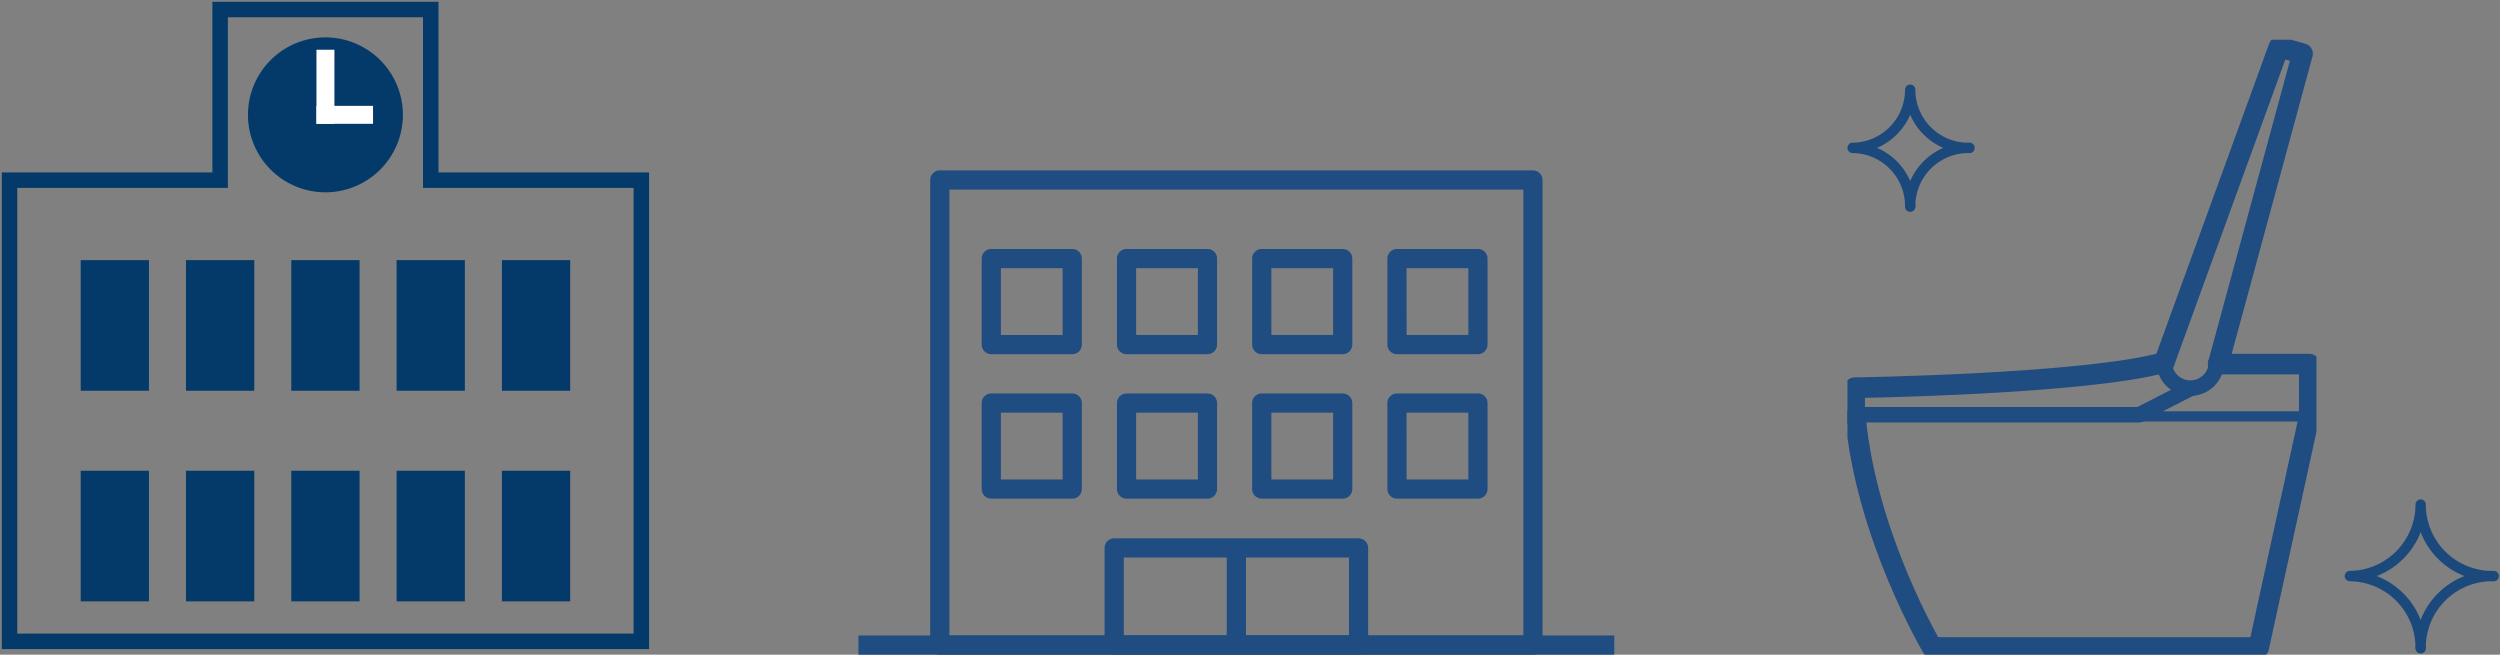<svg xmlns="http://www.w3.org/2000/svg" xmlns:xlink="http://www.w3.org/1999/xlink" width="343.385" height="89.924" viewBox="0 0 343.385 89.924">
  <rect x="0" y="0" width="343.385" height="89.924" fill="#808080" stroke="none"/>
  <defs>
    <clipPath id="clip-path">
      <rect id="長方形_1027" data-name="長方形 1027" width="89.4" height="89.401" fill="none"/>
    </clipPath>
    <clipPath id="clip-path-3">
      <rect id="長方形_1004" data-name="長方形 1004" width="64.418" height="84.463" fill="none"/>
    </clipPath>
    <clipPath id="clip-path-4">
      <rect id="長方形_1040" data-name="長方形 1040" width="21.494" height="21.495" fill="none"/>
    </clipPath>
    <clipPath id="clip-path-5">
      <rect id="長方形_1040-2" data-name="長方形 1040" width="17.478" height="17.478" fill="none"/>
    </clipPath>
    <clipPath id="clip-path-6">
      <rect id="長方形_1043" data-name="長方形 1043" width="103.819" height="66.515" fill="none"/>
    </clipPath>
  </defs>
  <g id="service_icon08" transform="translate(-767.308 -3491.076)">
    <g id="グループ_297" data-name="グループ 297" transform="translate(767.308 3491.076)">
      <g id="グループ_294" data-name="グループ 294" transform="translate(0 0)">
        <g id="グループ_293" data-name="グループ 293" clip-path="url(#clip-path)">
          <path id="パス_1145" data-name="パス 1145" d="M58.918,24.5V1.063H29.99V24.5H1.063V87.845H87.844V24.5Z" transform="translate(0.246 0.246)" fill="none" stroke="#033a6a" stroke-miterlimit="10" stroke-width="2.126"/>
        </g>
      </g>
      <rect id="長方形_1028" data-name="長方形 1028" width="9.376" height="17.942" transform="translate(11.085 35.73)" fill="#033a6a"/>
      <rect id="長方形_1029" data-name="長方形 1029" width="9.378" height="17.942" transform="translate(25.547 35.73)" fill="#033a6a"/>
      <rect id="長方形_1030" data-name="長方形 1030" width="9.378" height="17.942" transform="translate(40.011 35.73)" fill="#033a6a"/>
      <rect id="長方形_1031" data-name="長方形 1031" width="9.376" height="17.942" transform="translate(54.475 35.73)" fill="#033a6a"/>
      <rect id="長方形_1032" data-name="長方形 1032" width="9.378" height="17.942" transform="translate(68.938 35.73)" fill="#033a6a"/>
      <rect id="長方形_1033" data-name="長方形 1033" width="9.376" height="17.943" transform="translate(11.085 64.657)" fill="#033a6a"/>
      <rect id="長方形_1034" data-name="長方形 1034" width="9.378" height="17.943" transform="translate(25.547 64.657)" fill="#033a6a"/>
      <rect id="長方形_1035" data-name="長方形 1035" width="9.378" height="17.943" transform="translate(40.011 64.657)" fill="#033a6a"/>
      <rect id="長方形_1036" data-name="長方形 1036" width="9.376" height="17.943" transform="translate(54.475 64.657)" fill="#033a6a"/>
      <rect id="長方形_1037" data-name="長方形 1037" width="9.378" height="17.943" transform="translate(68.938 64.657)" fill="#033a6a"/>
      <g id="グループ_296" data-name="グループ 296" transform="translate(0 0)">
        <g id="グループ_295" data-name="グループ 295" clip-path="url(#clip-path)">
          <path id="パス_1146" data-name="パス 1146" d="M27.649,14.807A10.64,10.64,0,1,1,38.291,25.449,10.641,10.641,0,0,1,27.649,14.807" transform="translate(6.41 0.966)" fill="#033a6a"/>
          <line id="線_69" data-name="線 69" y1="7.708" transform="translate(44.7 8.065)" fill="none" stroke="#fff" stroke-linecap="square" stroke-miterlimit="10" stroke-width="2.465"/>
          <line id="線_70" data-name="線 70" x2="5.306" transform="translate(44.7 15.773)" fill="none" stroke="#fff" stroke-linecap="square" stroke-miterlimit="10" stroke-width="2.465"/>
        </g>
      </g>
    </g>
    <g id="グループ_307" data-name="グループ 307" transform="translate(1021.065 3496.538)">
      <g id="グループ_298" data-name="グループ 298" transform="translate(0 0)">
        <g id="グループ_262" data-name="グループ 262" clip-path="url(#clip-path-3)">
          <path id="パス_1061" data-name="パス 1061" d="M1.583,71.384c1.506,16.452,10.543,31.63,10.543,31.63H56.963l6.952-31.746V64.085H51.4" transform="translate(-0.483 -19.536)" fill="none" stroke="#1f4c81" stroke-linecap="round" stroke-linejoin="round" stroke-width="2.835"/>
          <path id="パス_1062" data-name="パス 1062" d="M43.937,63.751c-10.891,3.012-42.52,3.476-42.52,3.476V71.05" transform="translate(-0.432 -19.434)" fill="none" stroke="#1f4c81" stroke-linecap="round" stroke-linejoin="round" stroke-width="2.835"/>
          <path id="パス_1063" data-name="パス 1063" d="M69.766,63.751a3.592,3.592,0,0,1-7.183,0" transform="translate(-19.078 -19.434)" fill="none" stroke="#1f4c81" stroke-linecap="round" stroke-linejoin="round" stroke-width="2.126"/>
          <path id="パス_1064" data-name="パス 1064" d="M62.583,44.749,78.34,1.418l3.244.927L70,44.981" transform="translate(-19.078 -0.432)" fill="none" stroke="#1f4c81" stroke-linecap="round" stroke-linejoin="round" stroke-width="2.835"/>
          <path id="パス_1065" data-name="パス 1065" d="M1.916,72.509H40.671l7.009-3.593" transform="translate(-0.584 -21.009)" fill="none" stroke="#1f4c81" stroke-linecap="round" stroke-linejoin="round" stroke-width="2.126"/>
          <line id="線_43" data-name="線 43" x1="25.025" transform="translate(38.407 51.732)" fill="none" stroke="#1f4c81" stroke-linecap="round" stroke-linejoin="round" stroke-width="1.417"/>
        </g>
      </g>
      <g id="グループ_303" data-name="グループ 303" transform="translate(68.133 62.968)">
        <g id="グループ_302" data-name="グループ 302" transform="translate(0 0)" clip-path="url(#clip-path-4)">
          <path id="パス_1150" data-name="パス 1150" d="M16.8,8.683c-.069,0-.135.01-.2.01.069,0,.135.01.2.011Z" transform="translate(3.825 2.002)" fill="none" stroke="#1c497c" stroke-linecap="round" stroke-linejoin="round" stroke-width="1.417"/>
          <path id="パス_1151" data-name="パス 1151" d="M.709,10.526v.01a9.82,9.82,0,0,1,9.723,9.818,9.823,9.823,0,0,1,9.822-9.823A9.823,9.823,0,0,1,10.432.708,9.82,9.82,0,0,1,.709,10.526Z" transform="translate(0.163 0.163)" fill="none" stroke="#1c497c" stroke-linecap="round" stroke-linejoin="round" stroke-width="1.417"/>
          <path id="パス_1152" data-name="パス 1152" d="M8.617,16.779c0-.036,0-.07,0-.106,0,.036,0,.07-.006.106Z" transform="translate(1.984 3.843)" fill="none" stroke="#1c497c" stroke-linecap="round" stroke-linejoin="round" stroke-width="1.417"/>
        </g>
      </g>
      <g id="グループ_304" data-name="グループ 304" transform="translate(0 6.154)">
        <g id="グループ_302-2" data-name="グループ 302" transform="translate(0 0)" clip-path="url(#clip-path-5)">
          <path id="パス_1150-2" data-name="パス 1150" d="M16.759,8.683c-.056,0-.11.008-.166.008.056,0,.11.008.166.009Z" transform="translate(0.01 0.005)" fill="none" stroke="#1c497c" stroke-linecap="round" stroke-linejoin="round" stroke-width="1.417"/>
          <path id="パス_1151-2" data-name="パス 1151" d="M.709,8.692V8.7a7.985,7.985,0,0,1,7.907,7.984A7.987,7.987,0,0,1,16.6,8.7,7.987,7.987,0,0,1,8.616.708,7.985,7.985,0,0,1,.709,8.692Z" transform="translate(0 0)" fill="none" stroke="#1c497c" stroke-linecap="round" stroke-linejoin="round" stroke-width="1.417"/>
          <path id="パス_1152-2" data-name="パス 1152" d="M8.615,16.759c0-.029,0-.057,0-.086,0,.029,0,.057-.005.086Z" transform="translate(0.005 0.01)" fill="none" stroke="#1c497c" stroke-linecap="round" stroke-linejoin="round" stroke-width="1.417"/>
        </g>
      </g>
    </g>
    <g id="グループ_306" data-name="グループ 306" transform="translate(885.219 3514.481)">
      <g id="グループ_305" data-name="グループ 305" transform="translate(0 0)" clip-path="url(#clip-path-6)">
        <path id="パス_1153" data-name="パス 1153" d="M94,66.515H12.533A1.318,1.318,0,0,1,11.215,65.2V1.318A1.318,1.318,0,0,1,12.533,0H94a1.319,1.319,0,0,1,1.318,1.318V65.2A1.319,1.319,0,0,1,94,66.515M13.852,63.878H92.685V2.637H13.852Z" transform="translate(-1.359 0)" fill="#1f4c81"/>
        <path id="パス_1154" data-name="パス 1154" d="M31.7,26.731H20.579a1.318,1.318,0,0,1-1.318-1.318V13.6a1.318,1.318,0,0,1,1.318-1.318H31.7A1.318,1.318,0,0,1,33.017,13.6v11.81A1.318,1.318,0,0,1,31.7,26.731m-9.8-2.637H30.38V14.922H21.9Z" transform="translate(-2.334 -1.488)" fill="#1f4c81"/>
        <path id="パス_1155" data-name="パス 1155" d="M52.833,26.731H41.714A1.319,1.319,0,0,1,40.4,25.413V13.6a1.318,1.318,0,0,1,1.318-1.318H52.833A1.318,1.318,0,0,1,54.152,13.6v11.81a1.318,1.318,0,0,1-1.318,1.318m-9.8-2.637h8.483V14.922H43.033Z" transform="translate(-4.894 -1.488)" fill="#1f4c81"/>
        <path id="パス_1156" data-name="パス 1156" d="M31.7,49.31H20.579a1.318,1.318,0,0,1-1.318-1.318V36.182a1.318,1.318,0,0,1,1.318-1.318H31.7a1.318,1.318,0,0,1,1.318,1.318v11.81A1.318,1.318,0,0,1,31.7,49.31m-9.8-2.637H30.38V37.5H21.9Z" transform="translate(-2.334 -4.224)" fill="#1f4c81"/>
        <path id="パス_1157" data-name="パス 1157" d="M52.833,49.31H41.714A1.319,1.319,0,0,1,40.4,47.992V36.182a1.319,1.319,0,0,1,1.318-1.318H52.833a1.318,1.318,0,0,1,1.318,1.318v11.81a1.318,1.318,0,0,1-1.318,1.318m-9.8-2.637h8.483V37.5H43.033Z" transform="translate(-4.894 -4.224)" fill="#1f4c81"/>
        <path id="パス_1158" data-name="パス 1158" d="M73.969,26.731H62.85a1.318,1.318,0,0,1-1.318-1.318V13.6a1.318,1.318,0,0,1,1.318-1.318H73.969A1.318,1.318,0,0,1,75.288,13.6v11.81a1.318,1.318,0,0,1-1.318,1.318m-9.8-2.637h8.483V14.922H64.169Z" transform="translate(-7.455 -1.488)" fill="#1f4c81"/>
        <path id="パス_1159" data-name="パス 1159" d="M95.105,26.731H83.986a1.318,1.318,0,0,1-1.318-1.318V13.6a1.318,1.318,0,0,1,1.318-1.318H95.105A1.318,1.318,0,0,1,96.424,13.6v11.81a1.319,1.319,0,0,1-1.318,1.318m-9.8-2.637h8.483V14.922H85.3Z" transform="translate(-10.016 -1.488)" fill="#1f4c81"/>
        <path id="パス_1160" data-name="パス 1160" d="M73.969,49.31H62.85a1.318,1.318,0,0,1-1.318-1.318V36.182a1.318,1.318,0,0,1,1.318-1.318H73.969a1.318,1.318,0,0,1,1.318,1.318v11.81a1.318,1.318,0,0,1-1.318,1.318m-9.8-2.637h8.483V37.5H64.169Z" transform="translate(-7.455 -4.224)" fill="#1f4c81"/>
        <path id="パス_1161" data-name="パス 1161" d="M95.105,49.31H83.986a1.318,1.318,0,0,1-1.318-1.318V36.182a1.318,1.318,0,0,1,1.318-1.318H95.105a1.319,1.319,0,0,1,1.318,1.318v11.81a1.319,1.319,0,0,1-1.318,1.318m-9.8-2.637h8.483V37.5H85.3Z" transform="translate(-10.016 -4.224)" fill="#1f4c81"/>
        <path id="パス_1162" data-name="パス 1162" d="M73.353,73.482H39.788a1.318,1.318,0,0,1-1.318-1.318V58.826a1.318,1.318,0,0,1,1.318-1.318H73.353a1.318,1.318,0,0,1,1.318,1.318V72.164a1.318,1.318,0,0,1-1.318,1.318M41.107,70.845H72.035v-10.7H41.107Z" transform="translate(-4.661 -6.967)" fill="#1f4c81"/>
        <line id="線_71" data-name="線 71" x2="103.819" transform="translate(0 65.196)" fill="#fff"/>
        <rect id="長方形_1041" data-name="長方形 1041" width="103.819" height="2.637" transform="translate(0 63.878)" fill="#1f4c81"/>
        <line id="線_72" data-name="線 72" y1="13.337" transform="translate(51.91 51.86)" fill="#fff"/>
        <rect id="長方形_1042" data-name="長方形 1042" width="2.637" height="13.337" transform="translate(50.591 51.859)" fill="#1f4c81"/>
      </g>
    </g>
  </g>
</svg>

